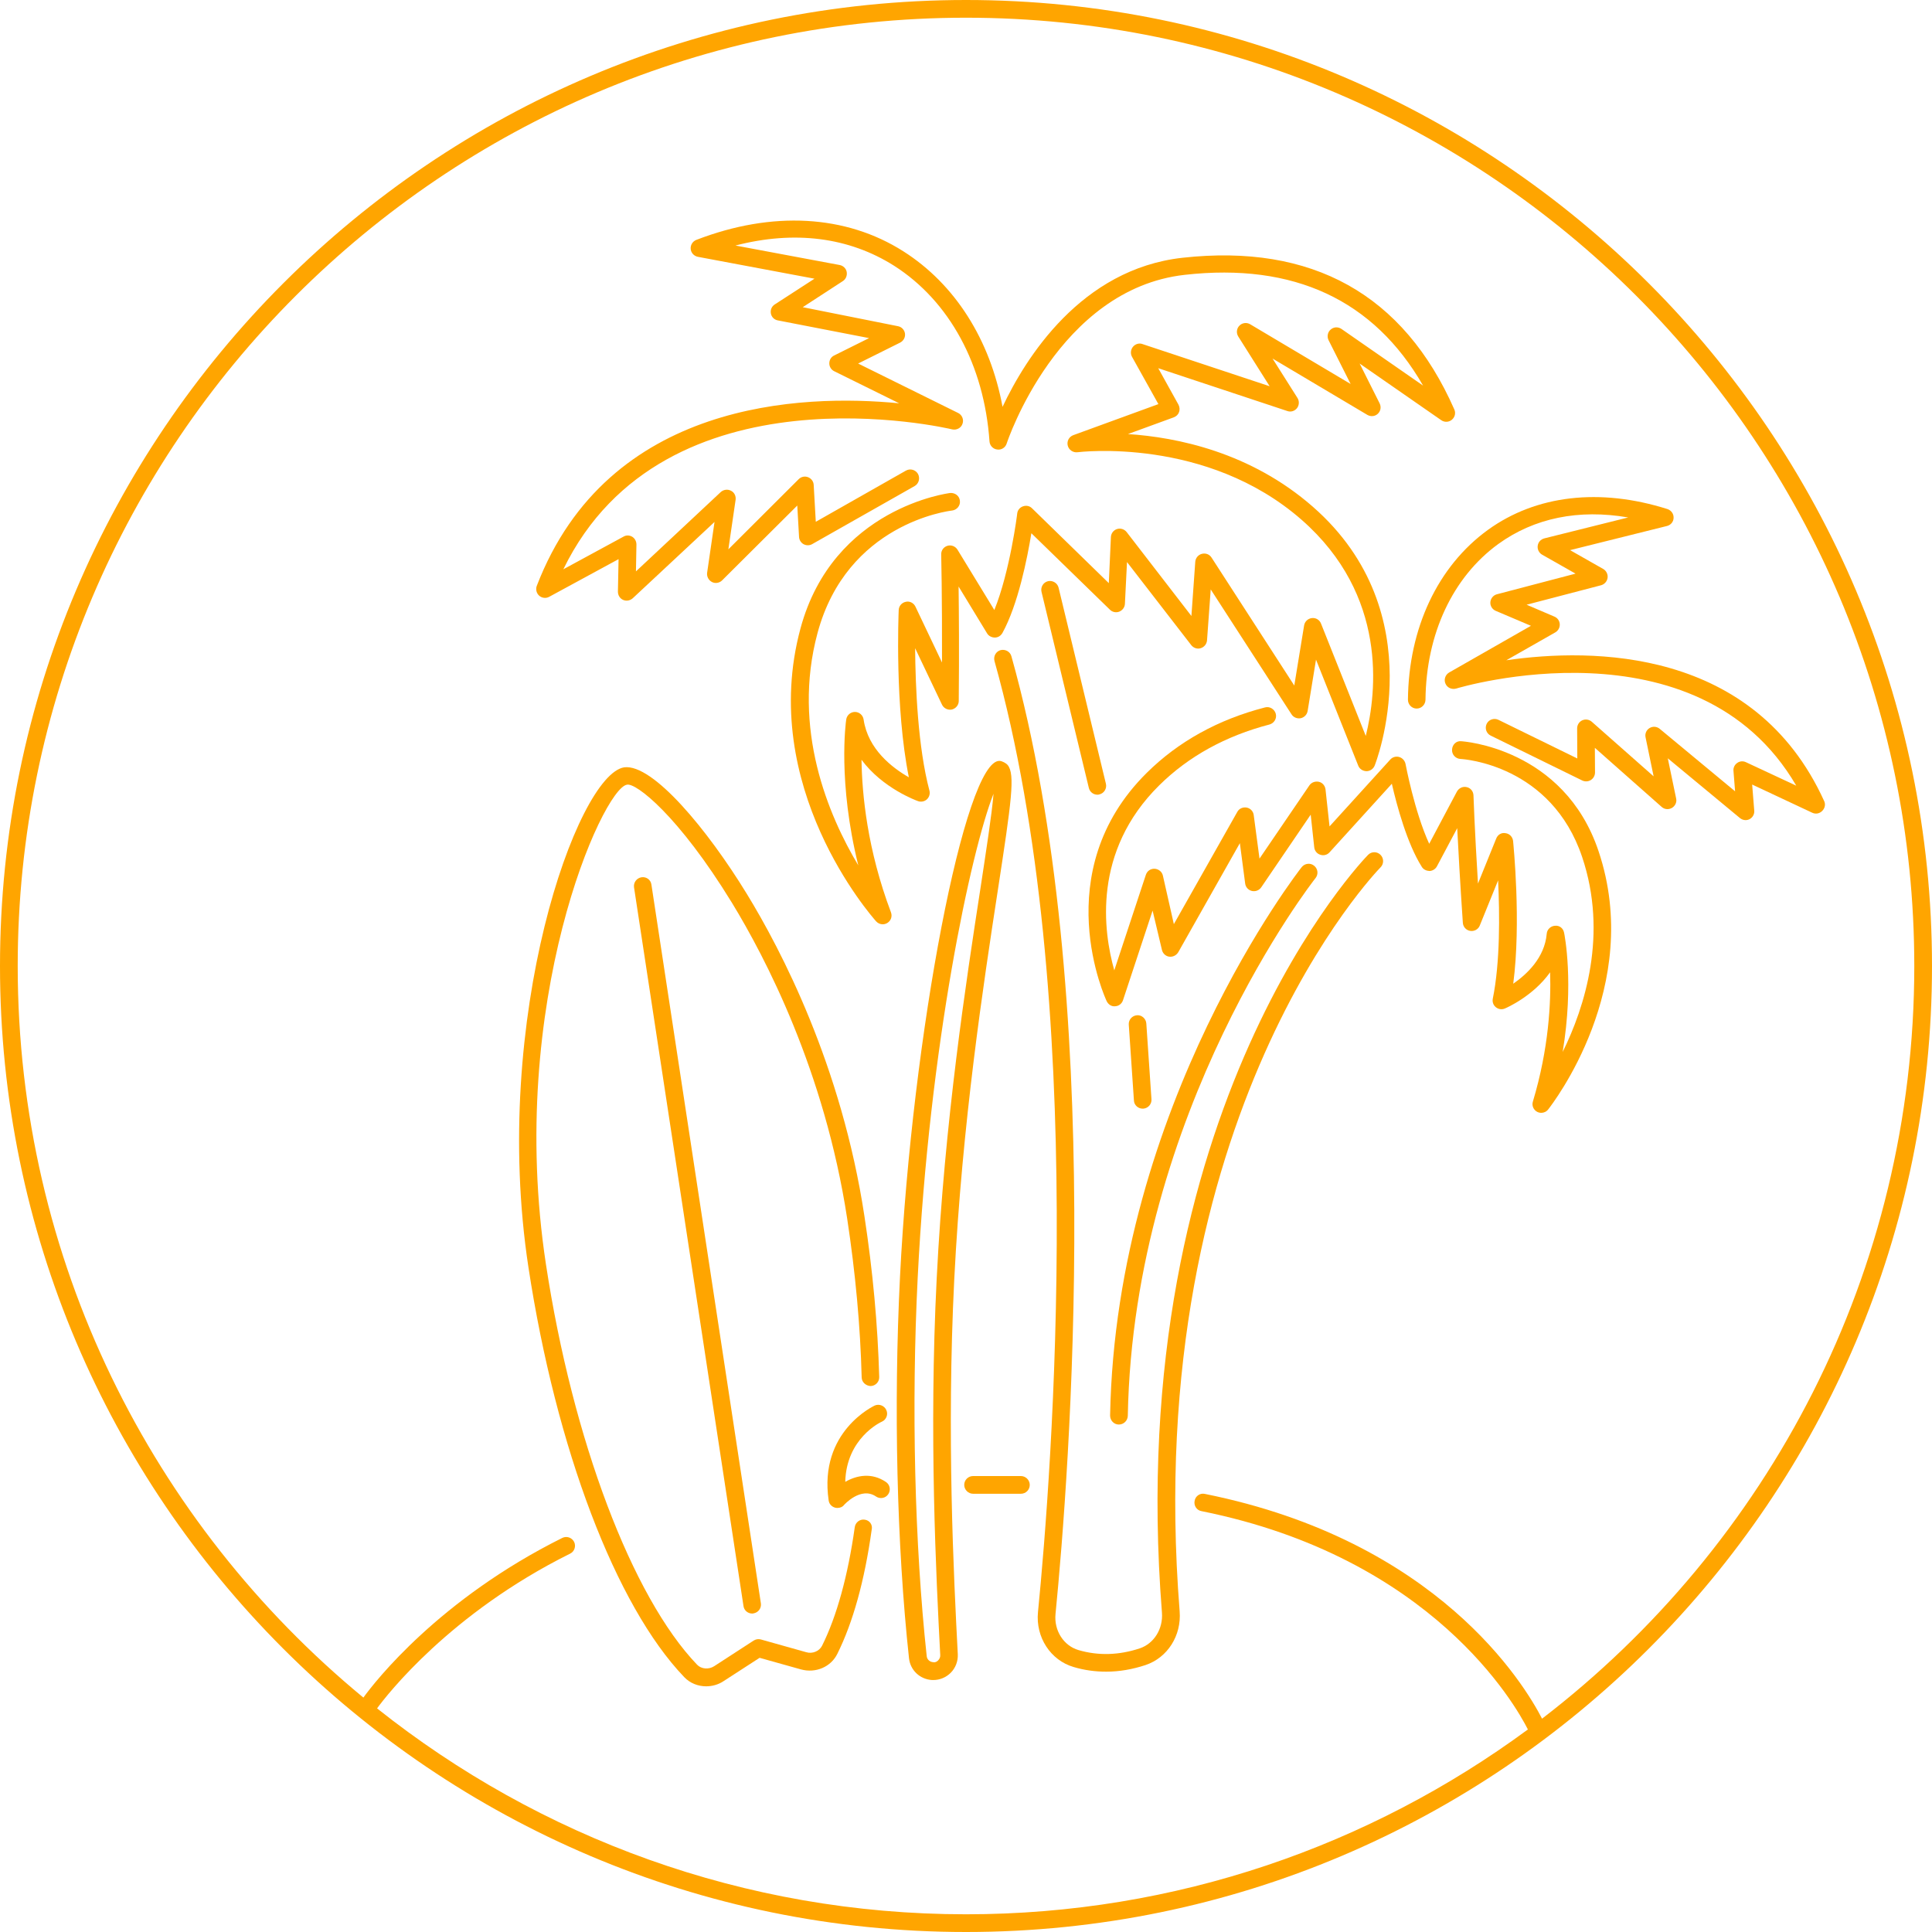 <?xml version="1.0" encoding="utf-8"?>
<!-- Generator: Adobe Illustrator 23.0.4, SVG Export Plug-In . SVG Version: 6.00 Build 0)  -->
<svg version="1.1" id="Слой_1" xmlns="http://www.w3.org/2000/svg" xmlns:xlink="http://www.w3.org/1999/xlink" x="0px" y="0px"
	 viewBox="0 0 120 120" style="enable-background:new 0 0 120 120;" xml:space="preserve">
<style type="text/css">
	.st0{fill:#FFA500;}
</style>
<g>
	<path class="st0" d="M59.27,79.47c0.49-9.71,1.82-18.39,2.7-24.13c0.86-5.6,1.09-7.24,0.62-7.82c-0.1-0.12-0.34-0.25-0.5-0.26h0
		c-2.15-0.1-5.43,16.96-6.19,32.05c-0.4,8.05-0.2,16.68,0.56,23.69c0.08,0.74,0.68,1.31,1.44,1.35c0.03,0,0.05,0,0.07,0
		c0.4,0,0.79-0.16,1.08-0.45c0.3-0.3,0.46-0.72,0.44-1.15C59.24,97.96,58.79,89.07,59.27,79.47z M58.4,102.8
		c0.01,0.12-0.04,0.23-0.12,0.32c-0.08,0.09-0.2,0.15-0.32,0.12c-0.21-0.01-0.38-0.17-0.4-0.37c-0.75-6.95-0.96-15.53-0.56-23.52
		c0.73-14.48,3.31-26.5,4.71-30.05c-0.11,1.32-0.46,3.55-0.81,5.86c-0.89,5.77-2.23,14.48-2.72,24.25
		C57.69,89.07,58.15,98,58.4,102.8z"/>
	<path class="st0" d="M52.5,92.04c0.07-2.7,2.18-3.7,2.28-3.74c0.27-0.12,0.4-0.45,0.27-0.72c-0.12-0.27-0.44-0.4-0.72-0.28
		c-0.03,0.02-3.49,1.6-2.86,5.9c0.03,0.21,0.18,0.38,0.39,0.44c0.05,0.02,0.1,0.02,0.16,0.02c0.16,0,0.31-0.06,0.41-0.19
		c0.01-0.01,1.04-1.16,1.98-0.52c0.25,0.17,0.59,0.11,0.76-0.14c0.17-0.25,0.11-0.59-0.14-0.76C54.13,91.44,53.2,91.64,52.5,92.04z"
		/>
	<path class="st0" d="M84.98,53.09c-0.15,0.15-15.29,15.66-12.81,47.07c0.08,1.01-0.49,1.92-1.37,2.22
		c-1.29,0.43-2.58,0.47-3.81,0.11c-0.93-0.27-1.53-1.22-1.43-2.24c0.85-8.63,3.17-38.43-2.74-59.49c-0.08-0.29-0.38-0.45-0.67-0.38
		c-0.29,0.08-0.46,0.38-0.38,0.68c5.86,20.87,3.55,50.5,2.7,59.08c-0.15,1.55,0.78,2.98,2.21,3.4c0.67,0.2,1.34,0.29,2.03,0.29
		c0.81,0,1.62-0.14,2.44-0.41c1.37-0.46,2.24-1.83,2.12-3.34C70.82,69.2,85.6,54.02,85.75,53.87c0.21-0.21,0.21-0.56,0-0.77
		C85.54,52.88,85.19,52.88,84.98,53.09z"/>
	<path class="st0" d="M65.09,36.1c-0.29,0.07-0.47,0.37-0.4,0.66l2.94,12.18c0.06,0.25,0.28,0.42,0.53,0.42c0.04,0,0.09,0,0.13-0.02
		c0.29-0.07,0.47-0.37,0.4-0.66l-2.94-12.18C65.68,36.21,65.37,36.03,65.09,36.1z"/>
	<path class="st0" d="M70.97,68.86c0.01,0,0.02,0,0.04,0c0.3-0.02,0.53-0.28,0.51-0.58l-0.32-4.71c-0.02-0.3-0.29-0.54-0.58-0.51
		c-0.3,0.02-0.53,0.28-0.51,0.58l0.32,4.71C70.44,68.64,70.69,68.86,70.97,68.86z"/>
	<path class="st0" d="M69.49,88.48C69.49,88.48,69.49,88.48,69.49,88.48c0.31,0,0.55-0.24,0.56-0.54
		c0.35-18.94,11.54-33.26,11.66-33.4c0.19-0.24,0.15-0.58-0.09-0.77c-0.23-0.19-0.58-0.15-0.77,0.09
		c-0.12,0.15-11.54,14.75-11.9,34.06C68.95,88.23,69.19,88.48,69.49,88.48z"/>
	<path class="st0" d="M39.84,54.49c-0.3,0.05-0.5,0.33-0.46,0.62l6.8,44.65c0.04,0.27,0.27,0.46,0.54,0.46c0.03,0,0.05,0,0.08-0.01
		c0.3-0.05,0.5-0.32,0.46-0.62l-6.8-44.65C40.42,54.65,40.15,54.44,39.84,54.49z"/>
	<path class="st0" d="M53.71,94.39c-0.3-0.05-0.58,0.17-0.62,0.47c-0.42,3-1.12,5.54-2.03,7.36c-0.17,0.34-0.6,0.52-0.99,0.4
		l-2.81-0.79c-0.15-0.04-0.31-0.02-0.45,0.07l-2.45,1.59c-0.34,0.22-0.8,0.18-1.06-0.09c-4.04-4.21-7.73-13.97-9.39-24.87
		c-2.48-16.27,3.53-29.57,5.03-29.79c0.55-0.14,3.2,1.91,6.52,7.33c2.07,3.39,5.76,10.45,7.16,19.62c0.51,3.36,0.82,6.68,0.9,9.87
		c0.01,0.3,0.27,0.52,0.56,0.53c0.3-0.01,0.54-0.26,0.53-0.56c-0.09-3.24-0.4-6.6-0.92-10c-1.42-9.35-5.19-16.56-7.31-20.02
		c-2.43-3.97-5.83-8.08-7.61-7.85c-2.92,0.45-8.3,15.59-5.95,31.04c1.72,11.28,5.43,21.04,9.68,25.47c0.36,0.38,0.86,0.57,1.36,0.57
		c0.37,0,0.75-0.1,1.08-0.32l2.24-1.45l2.57,0.72c0.91,0.25,1.86-0.15,2.26-0.97c0.97-1.95,1.69-4.54,2.13-7.69
		C54.22,94.7,54.01,94.43,53.71,94.39z"/>
	<path class="st0" d="M113.3,49.75c-4.34-9.53-14.41-9.51-19.74-8.74l3.04-1.73c0.18-0.1,0.29-0.3,0.28-0.51
		c-0.01-0.21-0.14-0.39-0.33-0.47l-1.73-0.74l4.63-1.21c0.21-0.06,0.37-0.24,0.4-0.46c0.03-0.22-0.08-0.44-0.27-0.55l-2.06-1.17
		l6.02-1.5c0.24-0.06,0.41-0.27,0.41-0.51c0.01-0.25-0.15-0.46-0.38-0.54c-4.2-1.33-8.16-0.87-11.15,1.29
		c-3.12,2.26-4.93,6.11-4.97,10.55c0,0.3,0.24,0.55,0.54,0.55c0,0,0,0,0,0c0.3,0,0.54-0.24,0.55-0.54c0.04-4.1,1.69-7.62,4.52-9.68
		c2.24-1.62,5-2.18,8.07-1.65l-5.21,1.3c-0.22,0.06-0.38,0.23-0.41,0.46c-0.03,0.22,0.08,0.44,0.27,0.55l2.08,1.18l-4.88,1.28
		c-0.23,0.06-0.39,0.26-0.41,0.49c-0.02,0.23,0.12,0.45,0.33,0.54l2.19,0.93l-5.08,2.9c-0.24,0.14-0.34,0.44-0.23,0.69
		c0.11,0.26,0.39,0.38,0.66,0.31c0.15-0.05,14.99-4.5,21.13,6.03l-3.13-1.46c-0.17-0.08-0.38-0.07-0.54,0.05
		c-0.16,0.11-0.25,0.3-0.23,0.49l0.1,1.27l-4.68-3.88c-0.18-0.15-0.43-0.17-0.63-0.05c-0.2,0.12-0.3,0.35-0.25,0.58l0.5,2.42
		l-3.84-3.39c-0.16-0.14-0.39-0.18-0.59-0.09c-0.2,0.09-0.32,0.29-0.32,0.5l0.01,1.87l-4.9-2.4c-0.27-0.13-0.6-0.02-0.73,0.25
		c-0.13,0.27-0.02,0.6,0.25,0.73l5.69,2.79c0.17,0.08,0.37,0.07,0.53-0.03c0.16-0.1,0.26-0.28,0.26-0.47l-0.01-1.53l4.15,3.67
		c0.18,0.16,0.43,0.18,0.64,0.06c0.2-0.12,0.31-0.35,0.26-0.58l-0.52-2.5l4.48,3.71c0.1,0.08,0.22,0.13,0.35,0.13
		c0.09,0,0.17-0.02,0.25-0.06c0.19-0.1,0.31-0.31,0.29-0.53l-0.13-1.62l3.73,1.75c0.21,0.1,0.45,0.06,0.62-0.11
		C113.35,50.2,113.4,49.96,113.3,49.75z"/>
	<path class="st0" d="M90.76,46.04c-0.31-0.04-0.56,0.22-0.57,0.52c-0.02,0.3,0.21,0.56,0.52,0.58c0.23,0.01,5.64,0.38,7.56,6.09
		c1.61,4.79,0.17,9.31-1.21,12.11c0.71-4.28,0.12-7.25,0.09-7.4c-0.05-0.27-0.27-0.47-0.57-0.44c-0.27,0.02-0.49,0.23-0.51,0.5
		c-0.13,1.49-1.24,2.52-2.08,3.1c0.5-3.81,0.01-8.64-0.01-8.87c-0.03-0.25-0.22-0.45-0.47-0.48c-0.26-0.05-0.49,0.1-0.58,0.34
		l-1.13,2.79c-0.21-3.4-0.28-5.45-0.28-5.48c-0.01-0.25-0.18-0.46-0.42-0.51c-0.24-0.06-0.49,0.06-0.61,0.28l-1.72,3.24
		c-0.92-2.01-1.46-4.92-1.47-4.96c-0.04-0.2-0.19-0.37-0.39-0.43c-0.2-0.06-0.42,0-0.56,0.16l-3.77,4.15l-0.25-2.3
		c-0.03-0.23-0.19-0.42-0.41-0.47c-0.22-0.05-0.46,0.03-0.59,0.22l-3.1,4.55l-0.36-2.71c-0.03-0.23-0.21-0.42-0.44-0.46
		c-0.23-0.04-0.47,0.06-0.58,0.27l-3.94,6.97l-0.68-3.01c-0.05-0.24-0.26-0.41-0.51-0.43c-0.26-0.01-0.47,0.14-0.55,0.38l-1.96,5.93
		c-0.68-2.41-1.37-7.38,2.79-11.49c1.82-1.8,4.13-3.07,6.85-3.78c0.29-0.08,0.47-0.38,0.39-0.67c-0.08-0.29-0.38-0.47-0.67-0.39
		c-2.91,0.75-5.38,2.12-7.34,4.06c-6.24,6.17-2.53,14.11-2.49,14.19c0.1,0.2,0.3,0.34,0.53,0.31c0.22-0.01,0.41-0.16,0.48-0.37
		l1.84-5.57L72.17,59c0.05,0.22,0.23,0.39,0.45,0.42c0.23,0.03,0.44-0.08,0.56-0.27l3.83-6.78l0.33,2.51
		c0.03,0.23,0.2,0.41,0.42,0.46c0.22,0.05,0.45-0.04,0.58-0.23l3.07-4.51l0.22,2.03c0.02,0.21,0.17,0.4,0.38,0.46
		c0.2,0.07,0.43,0.01,0.57-0.15l3.87-4.26c0.31,1.36,0.95,3.72,1.86,5.16c0.1,0.17,0.29,0.25,0.48,0.26
		c0.19-0.01,0.37-0.12,0.46-0.29l1.26-2.37c0.07,1.37,0.18,3.39,0.35,5.88c0.02,0.26,0.21,0.46,0.46,0.5
		c0.25,0.04,0.5-0.1,0.59-0.33l1.14-2.81c0.1,2.07,0.13,5.1-0.33,7.35c-0.04,0.2,0.03,0.4,0.19,0.53c0.16,0.13,0.37,0.16,0.56,0.08
		c0.1-0.04,1.75-0.76,2.81-2.25c0.06,1.86-0.08,4.74-1.07,8.03c-0.08,0.25,0.04,0.52,0.27,0.64c0.08,0.04,0.17,0.06,0.25,0.06
		c0.16,0,0.32-0.07,0.43-0.21c0.24-0.31,5.95-7.64,3.13-16.04C97.14,46.44,90.82,46.04,90.76,46.04z"/>
	<path class="st0" d="M63.41,91.68h-2.97c-0.3,0-0.55,0.24-0.55,0.55c0,0.3,0.25,0.55,0.55,0.55h2.97c0.3,0,0.55-0.24,0.55-0.55
		C63.96,91.93,63.71,91.68,63.41,91.68z"/>
	<path class="st0" d="M53.51,47.19c1.31,1.77,3.4,2.53,3.51,2.57c0.19,0.07,0.41,0.02,0.55-0.11c0.15-0.14,0.21-0.35,0.16-0.54
		c-0.72-2.71-0.87-6.46-0.89-8.85l1.67,3.51c0.11,0.23,0.37,0.35,0.61,0.3c0.25-0.06,0.43-0.28,0.43-0.53
		c0.03-3.08,0.01-5.53-0.01-7.11l1.77,2.91c0.1,0.17,0.3,0.26,0.48,0.26c0.2,0,0.37-0.11,0.47-0.28c0.97-1.76,1.55-4.65,1.8-6.2
		l4.88,4.75c0.15,0.15,0.38,0.2,0.58,0.12c0.2-0.08,0.34-0.27,0.35-0.48L70,34.91l3.99,5.16c0.14,0.18,0.38,0.26,0.59,0.19
		c0.22-0.07,0.37-0.26,0.39-0.48l0.23-3.17l5.02,7.76c0.12,0.19,0.35,0.28,0.57,0.24c0.22-0.05,0.39-0.22,0.43-0.45l0.52-3.19
		l2.62,6.58c0.08,0.21,0.28,0.34,0.51,0.35c0,0,0,0,0,0c0.22,0,0.42-0.13,0.51-0.34c0.04-0.09,3.74-9.45-3.83-16.08
		c-3.88-3.4-8.46-4.32-11.49-4.52l2.85-1.04c0.15-0.06,0.27-0.17,0.32-0.32c0.06-0.15,0.04-0.32-0.03-0.46l-1.26-2.27l8.02,2.66
		c0.22,0.08,0.46,0,0.6-0.18c0.14-0.18,0.15-0.44,0.03-0.63l-1.55-2.45l5.89,3.5c0.21,0.12,0.47,0.1,0.65-0.07
		c0.18-0.17,0.22-0.43,0.11-0.65l-1.24-2.47l5.07,3.52c0.2,0.14,0.47,0.13,0.66-0.03c0.19-0.16,0.25-0.42,0.15-0.64
		c-3.15-7.15-8.83-10.31-16.88-9.42c-6.31,0.7-9.75,6.23-11.18,9.26c-0.77-4.17-2.95-7.62-6.16-9.66
		c-3.57-2.27-8.14-2.53-12.86-0.71c-0.23,0.09-0.37,0.32-0.35,0.56c0.02,0.24,0.2,0.44,0.44,0.49l7.25,1.36l-2.47,1.6
		c-0.19,0.12-0.28,0.34-0.24,0.56c0.04,0.22,0.21,0.39,0.43,0.43L53.98,21l-2.17,1.08c-0.19,0.09-0.3,0.28-0.3,0.49
		c0,0.21,0.12,0.4,0.31,0.49l4.03,1.99c-6.04-0.59-18.08-0.17-22.51,11.34c-0.08,0.21-0.02,0.46,0.15,0.61
		c0.17,0.15,0.42,0.18,0.62,0.07l4.31-2.34l-0.04,2.02c0,0.22,0.12,0.42,0.32,0.51c0.2,0.09,0.43,0.05,0.6-0.1l5.08-4.74l-0.46,3.16
		c-0.03,0.23,0.09,0.46,0.3,0.57c0.21,0.11,0.47,0.06,0.63-0.1l4.67-4.65l0.11,1.95c0.01,0.19,0.12,0.36,0.28,0.45
		c0.17,0.09,0.37,0.09,0.53,0l6.37-3.61c0.26-0.15,0.35-0.48,0.21-0.75c-0.15-0.26-0.48-0.36-0.75-0.21l-5.6,3.18l-0.13-2.29
		c-0.01-0.22-0.15-0.4-0.35-0.48c-0.2-0.08-0.43-0.03-0.58,0.12l-4.37,4.36l0.45-3.08c0.03-0.23-0.08-0.46-0.29-0.56
		c-0.21-0.11-0.46-0.07-0.63,0.08l-5.27,4.93l0.03-1.67c0-0.2-0.1-0.38-0.26-0.48c-0.17-0.1-0.37-0.11-0.54-0.01l-3.74,2.03
		c6.28-12.91,23.96-8.74,24.15-8.69c0.27,0.06,0.55-0.08,0.64-0.34c0.1-0.26-0.02-0.56-0.27-0.68l-6.21-3.07l2.61-1.3
		c0.21-0.11,0.33-0.33,0.3-0.56c-0.03-0.23-0.21-0.42-0.44-0.46l-5.91-1.18l2.49-1.62c0.19-0.12,0.28-0.35,0.24-0.57
		c-0.04-0.22-0.22-0.39-0.44-0.43l-6.47-1.21c3.67-0.95,7.05-0.52,9.86,1.26c3.43,2.19,5.59,6.16,5.92,10.91
		c0.02,0.26,0.22,0.47,0.48,0.5c0.26,0.04,0.51-0.12,0.59-0.38c0.03-0.1,3.19-9.59,11.06-10.47c6.77-0.76,11.74,1.56,14.8,6.88
		l-5.07-3.52c-0.21-0.14-0.48-0.13-0.67,0.04c-0.19,0.16-0.24,0.44-0.13,0.66l1.37,2.72l-6.24-3.71c-0.22-0.13-0.5-0.09-0.67,0.09
		c-0.18,0.18-0.2,0.46-0.07,0.67l1.95,3.09l-7.9-2.62c-0.21-0.08-0.45,0-0.59,0.17c-0.14,0.17-0.17,0.42-0.06,0.62l1.64,2.94
		l-5.29,1.93c-0.26,0.1-0.41,0.37-0.34,0.65c0.07,0.27,0.33,0.44,0.6,0.41c0.08-0.01,8.01-0.99,13.93,4.2
		c5.35,4.69,4.66,10.7,3.98,13.42l-2.78-6.98c-0.09-0.23-0.32-0.37-0.57-0.34c-0.24,0.03-0.44,0.21-0.48,0.46l-0.61,3.73l-5.14-7.95
		c-0.13-0.2-0.36-0.29-0.6-0.23c-0.23,0.06-0.39,0.26-0.41,0.49l-0.24,3.37l-4.02-5.21c-0.14-0.18-0.38-0.26-0.6-0.19
		c-0.22,0.07-0.37,0.27-0.38,0.5l-0.13,2.86l-4.77-4.65c-0.15-0.15-0.36-0.19-0.56-0.12c-0.2,0.07-0.34,0.24-0.36,0.45
		c0,0.04-0.45,3.59-1.42,5.99l-2.29-3.75c-0.13-0.21-0.39-0.31-0.62-0.24c-0.24,0.07-0.4,0.29-0.39,0.54c0,0.03,0.06,2.55,0.05,6.71
		l-1.65-3.47c-0.11-0.23-0.36-0.36-0.6-0.3c-0.25,0.05-0.43,0.26-0.44,0.51c-0.01,0.26-0.25,6.02,0.63,10.39
		c-1.03-0.59-2.54-1.74-2.81-3.59c-0.04-0.27-0.27-0.47-0.54-0.47c0,0,0,0,0,0c-0.27,0-0.5,0.2-0.54,0.47
		c-0.03,0.19-0.53,3.9,0.75,9.06c-1.85-3.09-4.14-8.47-2.53-14.44c1.83-6.78,8.1-7.57,8.36-7.6c0.3-0.04,0.52-0.31,0.48-0.61
		c-0.03-0.3-0.3-0.5-0.6-0.48c-0.07,0.01-7.27,0.9-9.3,8.41c-2.66,9.84,4.4,17.86,4.7,18.2c0.11,0.12,0.26,0.18,0.41,0.18
		c0.1,0,0.19-0.03,0.28-0.08c0.23-0.14,0.32-0.41,0.23-0.66C53.87,52.77,53.54,49.34,53.51,47.19z"/>
	<path class="st0" d="M60,0C26.92,0,0,26.92,0,60s26.92,60,60,60s60-26.92,60-60S93.08,0,60,0z M95.78,106.75
		c-1.1-2.14-6.47-11.05-20.94-13.96c-0.3-0.07-0.59,0.13-0.64,0.43c-0.06,0.3,0.13,0.59,0.43,0.64
		c14.33,2.88,19.51,12.05,20.27,13.56C85.11,114.63,73.05,118.9,60,118.9c-13.81,0-26.52-4.79-36.58-12.79
		c0.6-0.82,4.54-5.91,11.99-9.61c0.27-0.13,0.38-0.46,0.25-0.73c-0.14-0.27-0.46-0.38-0.73-0.25c-7.65,3.81-11.63,8.91-12.36,9.92
		C9.46,94.63,1.1,78.27,1.1,60C1.1,27.52,27.52,1.1,60,1.1s58.9,26.42,58.9,58.9C118.9,79.03,109.82,95.97,95.78,106.75z"/>
</g>
</svg>

